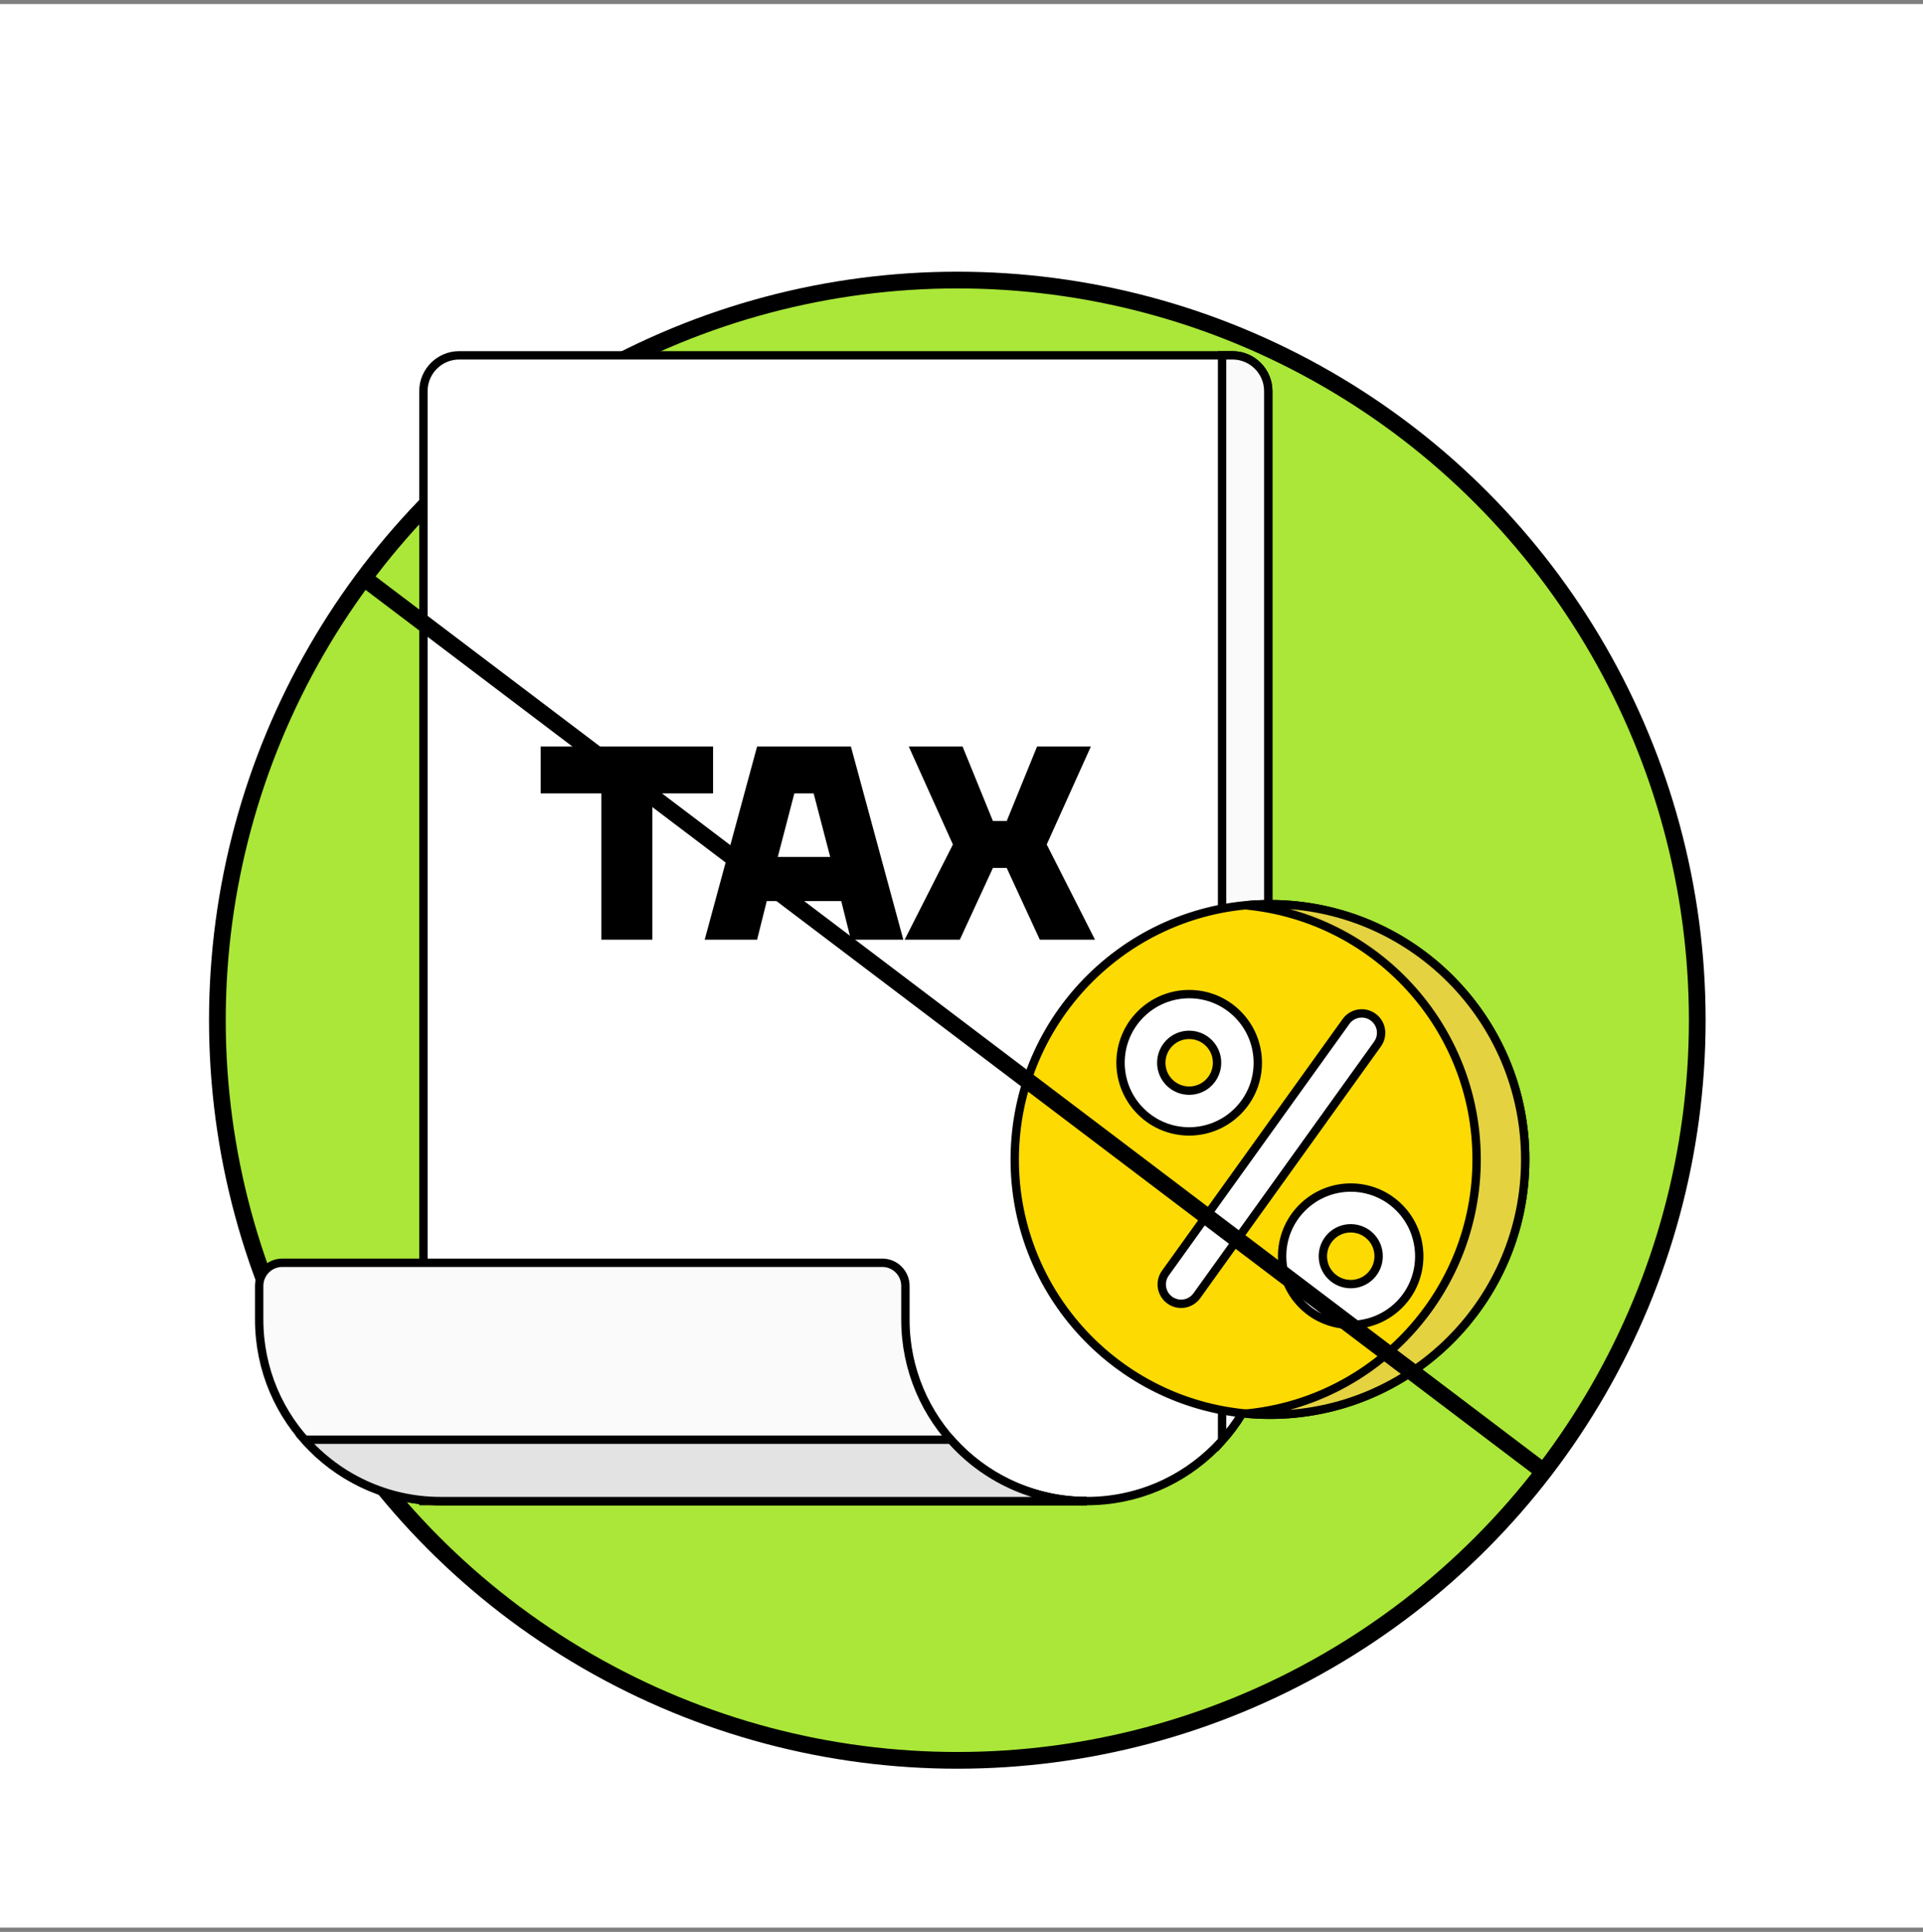 <svg width="230" height="231" viewBox="0 0 230 231" fill="none" xmlns="http://www.w3.org/2000/svg">
<rect x="0" y="0" width="230" height="231" fill="#808080" stroke="none"/>
<rect width="230" height="230" transform="translate(0 0.487)" fill="white"/>
<circle cx="114.5" cy="121.987" r="88.5" fill="#AAE738" stroke="black" stroke-width="2"/>
<path fill-rule="evenodd" clip-rule="evenodd" d="M129.991 179.487C141.975 179.487 151.691 169.771 151.691 157.786V46.761C151.691 44.407 149.772 42.487 147.418 42.487H54.918C52.564 42.487 50.644 44.407 50.644 46.761V179.487H129.991Z" fill="white" stroke="black"/>
<path d="M64.663 94.873V89.263H85.288V94.873H78.028V112.363H71.923V94.873H64.663ZM84.282 112.363L90.552 89.263H101.772L108.042 112.363H101.772L100.617 107.743H91.707L90.552 112.363H84.282ZM93.027 102.463H99.297L97.317 94.873H95.007L93.027 102.463ZM108.198 112.363L113.973 100.978L108.693 89.263H115.128L118.758 98.173H120.408L124.038 89.263H130.473L125.193 100.978L130.968 112.363H124.368L120.408 103.783H118.758L114.798 112.363H108.198Z" fill="black"/>
<path fill-rule="evenodd" clip-rule="evenodd" d="M146.167 172.25C149.602 168.411 151.691 163.344 151.691 157.787V46.761C151.691 44.407 149.771 42.487 147.417 42.487H146.167V172.25H146.167ZM31 157.787C31 169.771 40.716 179.487 52.701 179.487H129.991C118.006 179.487 108.29 169.771 108.29 157.787V153.753C108.29 152.232 107.049 150.991 105.528 150.991H33.762C32.241 150.991 31 152.232 31 153.753V157.787Z" fill="#FAFAFA" stroke="black"/>
<path fill-rule="evenodd" clip-rule="evenodd" d="M36.437 172.15C40.413 176.649 46.226 179.487 52.702 179.487H129.992C123.515 179.487 117.703 176.649 113.727 172.15H36.437Z" fill="#E3E3E3" stroke="black"/>
<path d="M182.376 140.322C183.308 123.488 170.417 109.085 153.583 108.153C136.749 107.221 122.346 120.112 121.414 136.946C120.482 153.78 133.372 168.183 150.207 169.115C167.041 170.047 181.443 157.156 182.376 140.322Z" fill="#FEDA03" stroke="black"/>
<path fill-rule="evenodd" clip-rule="evenodd" d="M151.896 108.113C168.756 108.113 182.424 121.781 182.424 138.641C182.424 155.501 168.756 169.169 151.896 169.169C150.915 169.169 149.946 169.12 148.989 169.03C164.484 167.566 176.609 154.52 176.609 138.641C176.609 122.762 164.485 109.716 148.989 108.252C149.946 108.162 150.915 108.113 151.896 108.113Z" fill="#E4D240" stroke="black"/>
<path fill-rule="evenodd" clip-rule="evenodd" d="M148.028 121.266C151.234 124.47 151.247 129.664 148.04 132.873C144.836 136.08 139.642 136.093 136.433 132.886C133.227 129.681 133.213 124.487 136.42 121.278C139.625 118.072 144.819 118.059 148.028 121.266ZM139.874 124.713C138.575 126.013 138.564 128.13 139.867 129.432C141.167 130.732 143.285 130.742 144.587 129.439C145.886 128.139 145.896 126.022 144.594 124.719C143.294 123.42 141.176 123.409 139.874 124.713ZM167.354 144.398C170.539 147.58 170.552 152.818 167.367 156.005C164.163 159.211 158.968 159.225 155.759 156.017C152.553 152.813 152.54 147.619 155.747 144.41C158.951 141.203 164.145 141.191 167.354 144.398ZM163.92 147.851C162.62 146.552 160.502 146.541 159.2 147.844C157.901 149.144 157.891 151.262 159.194 152.564C160.494 153.863 162.611 153.873 163.913 152.57C165.21 151.272 165.22 149.151 163.92 147.851ZM143.133 154.955C142.771 155.446 142.23 155.775 141.627 155.87C141.024 155.965 140.409 155.818 139.913 155.461C139.418 155.105 139.083 154.567 138.982 153.966C138.881 153.364 139.021 152.746 139.372 152.247L161.006 122.118C161.367 121.626 161.908 121.297 162.511 121.202C163.114 121.108 163.73 121.254 164.225 121.611C164.721 121.967 165.055 122.505 165.157 123.107C165.258 123.708 165.118 124.326 164.767 124.825L143.133 154.955Z" fill="white" stroke="black"/>
<path d="M44 69.487L184 175.487" stroke="black" stroke-width="2"/>
</svg>
